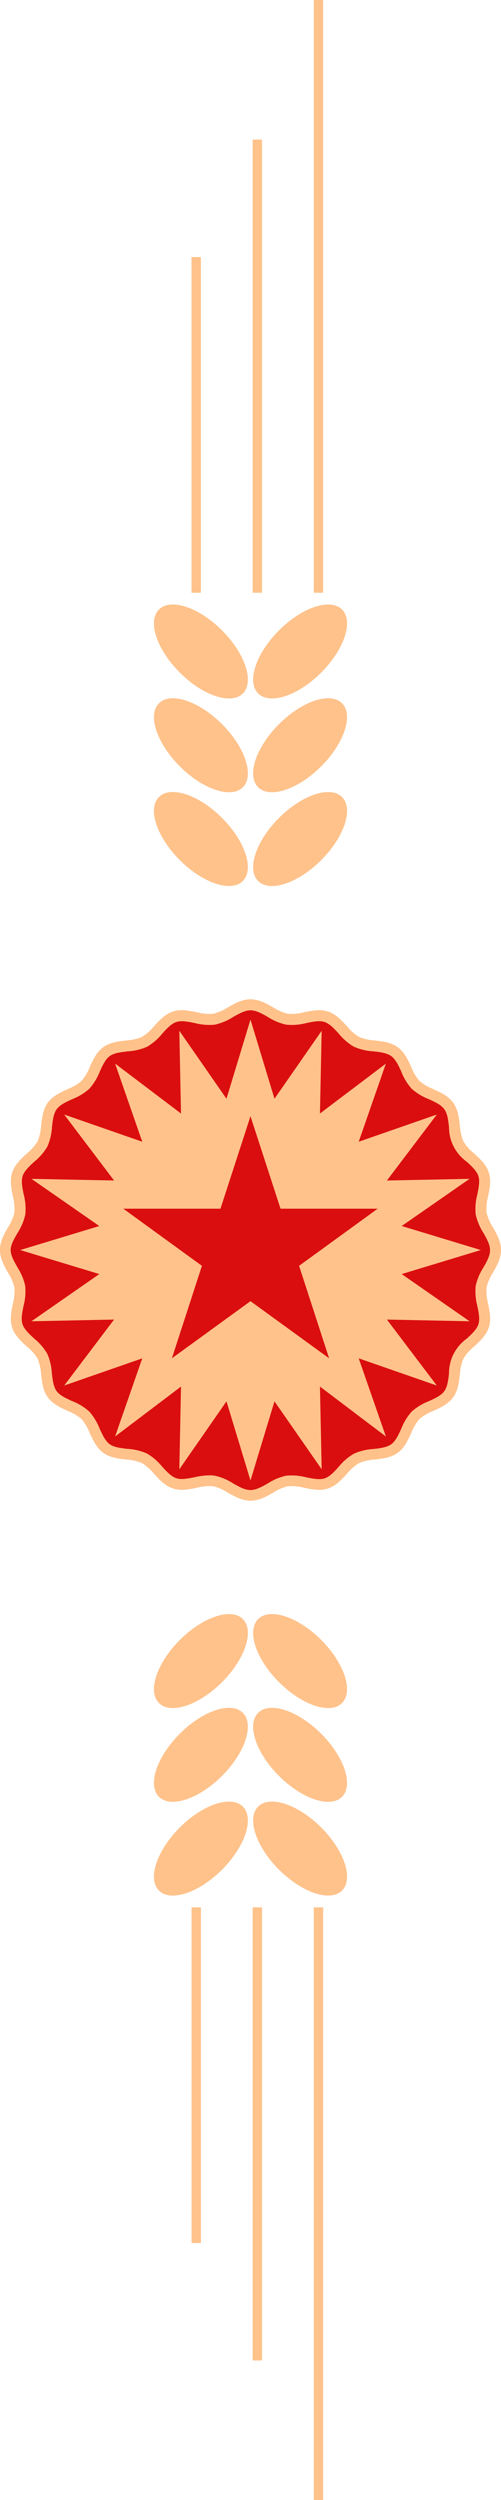 <svg xmlns="http://www.w3.org/2000/svg" viewBox="0 0 140.69 701.56" width="100%" style="vertical-align: middle; max-width: 100%; width: 100%;"><g><g><path d="M139.16,350.78c0,3.58-3.5,6.84-4,10.26s1.77,7.7.69,11-5.44,5.39-7,8.5-.69,7.85-2.76,10.69-6.82,3.42-9.31,5.91-3.06,7.24-5.91,9.31-7.54,1.15-10.68,2.76-5.13,5.94-8.5,7-7.5-1.25-11-.69-6.69,4-10.27,4-6.83-3.51-10.26-4-7.7,1.77-11,.69-5.39-5.44-8.5-7-7.85-.69-10.68-2.76-3.43-6.83-5.91-9.31-7.25-3.06-9.32-5.91-1.15-7.54-2.76-10.69-5.93-5.12-7-8.5,1.25-7.49.7-11-4.05-6.68-4.05-10.26S5,343.94,5.57,340.52s-1.77-7.7-.7-11,5.44-5.39,7-8.5.7-7.85,2.76-10.68,6.83-3.43,9.32-5.92,3.06-7.24,5.91-9.31,7.53-1.15,10.68-2.76,5.13-5.93,8.5-7,7.49,1.25,11,.7S66.77,282,70.34,282s6.84,3.51,10.27,4.05,7.69-1.78,11-.7,5.38,5.44,8.5,7,7.84.7,10.68,2.76,3.42,6.83,5.91,9.31,7.24,3.07,9.31,5.92,1.16,7.53,2.76,10.68,5.94,5.13,7,8.5-1.24,7.49-.69,11S139.16,347.2,139.16,350.78Z" fill="rgb(218,14,14)"></path><path d="M70.34,421.12c-2.35,0-4.41-1.16-6.4-2.28a13.47,13.47,0,0,0-4.1-1.78,13.72,13.72,0,0,0-4.58.44c-2.21.44-4.49.9-6.66.2s-3.81-2.45-5.35-4.13a13.69,13.69,0,0,0-3.37-3,13.84,13.84,0,0,0-4.46-1c-2.25-.26-4.57-.53-6.43-1.89s-2.84-3.49-3.79-5.55a13.8,13.8,0,0,0-2.3-3.92,13.66,13.66,0,0,0-3.92-2.3c-2.06-.94-4.19-1.92-5.55-3.79s-1.62-4.18-1.89-6.42a13.52,13.52,0,0,0-1-4.46,13.48,13.48,0,0,0-3-3.38c-1.68-1.54-3.41-3.13-4.13-5.35s-.25-4.45.2-6.66a13.94,13.94,0,0,0,.44-4.58,13.88,13.88,0,0,0-1.79-4.1c-1.12-2-2.28-4.05-2.28-6.4s1.16-4.41,2.28-6.4a13.77,13.77,0,0,0,1.79-4.1,14,14,0,0,0-.44-4.58c-.45-2.21-.91-4.49-.2-6.66s2.45-3.81,4.13-5.35a13.48,13.48,0,0,0,3-3.38,13.52,13.52,0,0,0,1-4.45c.27-2.25.54-4.57,1.89-6.43s3.49-2.84,5.55-3.79a13.66,13.66,0,0,0,3.92-2.3,14,14,0,0,0,2.31-3.92c.94-2.06,1.91-4.19,3.78-5.55s4.18-1.63,6.43-1.89a13.84,13.84,0,0,0,4.46-1,13.69,13.69,0,0,0,3.37-3c1.54-1.67,3.13-3.41,5.35-4.13s4.45-.24,6.66.2a13.44,13.44,0,0,0,4.58.44,13.47,13.47,0,0,0,4.1-1.78c2-1.12,4-2.28,6.4-2.28s4.41,1.16,6.41,2.28a13.42,13.42,0,0,0,4.09,1.78,13.5,13.5,0,0,0,4.59-.44c2.2-.44,4.49-.9,6.66-.2s3.8,2.46,5.34,4.13a13.72,13.72,0,0,0,3.38,3,13.84,13.84,0,0,0,4.46,1c2.24.26,4.56.54,6.42,1.89s2.85,3.49,3.79,5.55a13.45,13.45,0,0,0,2.31,3.92,13.6,13.6,0,0,0,3.91,2.3c2.06.95,4.19,1.92,5.55,3.79s1.63,4.18,1.89,6.43a13.89,13.89,0,0,0,1,4.46,13.63,13.63,0,0,0,3,3.37c1.68,1.54,3.41,3.13,4.13,5.35s.25,4.45-.2,6.66a14,14,0,0,0-.44,4.58,13.37,13.37,0,0,0,1.79,4.1c1.12,2,2.28,4.05,2.28,6.4s-1.16,4.41-2.28,6.4a13.37,13.37,0,0,0-1.79,4.1,13.94,13.94,0,0,0,.44,4.58c.45,2.21.91,4.49.2,6.66s-2.45,3.81-4.13,5.35a13.48,13.48,0,0,0-3,3.38,13.77,13.77,0,0,0-1,4.46c-.26,2.24-.53,4.56-1.89,6.42s-3.49,2.85-5.55,3.79a13.6,13.6,0,0,0-3.91,2.3,13.58,13.58,0,0,0-2.31,3.92c-.94,2.06-1.92,4.19-3.79,5.55s-4.18,1.63-6.42,1.89a13.84,13.84,0,0,0-4.46,1,13.72,13.72,0,0,0-3.38,3c-1.54,1.67-3.13,3.41-5.34,4.13s-4.46.24-6.66-.2a13.76,13.76,0,0,0-4.59-.44,13.42,13.42,0,0,0-4.09,1.78C74.75,420,72.7,421.12,70.34,421.12ZM58.91,414a9.55,9.55,0,0,1,1.41.1,15.79,15.79,0,0,1,5.11,2.14c1.73,1,3.36,1.89,4.91,1.89s3.19-.92,4.91-1.89a15.84,15.84,0,0,1,5.12-2.14,16.17,16.17,0,0,1,5.66.47c1.9.38,3.71.74,5.12.29s2.71-1.85,4-3.3a15.83,15.83,0,0,1,4.24-3.64,16,16,0,0,1,5.48-1.31c1.94-.23,3.78-.44,5-1.33s2-2.57,2.81-4.36a16.22,16.22,0,0,1,2.92-4.8,15.94,15.94,0,0,1,4.81-2.92c1.78-.81,3.46-1.58,4.35-2.81s1.1-3,1.33-5a11.89,11.89,0,0,1,4.95-9.72c1.45-1.33,2.82-2.59,3.3-4.05s.09-3.21-.29-5.11a16.43,16.43,0,0,1-.47-5.66,15.84,15.84,0,0,1,2.14-5.12c1-1.72,1.89-3.35,1.89-4.91s-.91-3.18-1.89-4.91a15.84,15.84,0,0,1-2.14-5.12,16.11,16.11,0,0,1,.47-5.65c.38-1.91.75-3.71.29-5.12s-1.85-2.72-3.3-4.05a11.89,11.89,0,0,1-4.95-9.72c-.23-1.94-.44-3.77-1.33-5s-2.57-2-4.35-2.81a16.06,16.06,0,0,1-4.81-2.92,16,16,0,0,1-2.91-4.8c-.82-1.79-1.59-3.47-2.82-4.36s-3-1.1-5-1.33a16,16,0,0,1-5.48-1.3,15.87,15.87,0,0,1-4.24-3.65c-1.33-1.45-2.59-2.82-4-3.29s-3.22-.1-5.12.29a16.18,16.18,0,0,1-5.66.46,15.84,15.84,0,0,1-5.12-2.14c-1.72-1-3.35-1.89-4.91-1.89s-3.18.92-4.91,1.89a15.79,15.79,0,0,1-5.11,2.14,16.38,16.38,0,0,1-5.66-.46c-1.91-.39-3.71-.75-5.12-.29s-2.72,1.84-4,3.29a15.83,15.83,0,0,1-4.23,3.65,16,16,0,0,1-5.49,1.3c-1.94.23-3.77.44-5,1.33s-2,2.57-2.81,4.36a16,16,0,0,1-2.92,4.8,15.89,15.89,0,0,1-4.8,2.92c-1.78.82-3.47,1.59-4.36,2.81s-1.1,3-1.33,5a15.87,15.87,0,0,1-1.3,5.49,15.83,15.83,0,0,1-3.65,4.23c-1.45,1.33-2.82,2.59-3.29,4.05s-.1,3.21.29,5.12a16.11,16.11,0,0,1,.46,5.65,15.84,15.84,0,0,1-2.14,5.12C4,347.6,3,349.23,3,350.78S4,354,4.93,355.69a15.84,15.84,0,0,1,2.14,5.12,16.11,16.11,0,0,1-.46,5.65c-.39,1.91-.75,3.71-.29,5.12s1.84,2.72,3.29,4.05a15.83,15.83,0,0,1,3.65,4.23,15.87,15.87,0,0,1,1.3,5.49c.23,1.94.45,3.78,1.33,5s2.58,2,4.36,2.81a15.89,15.89,0,0,1,4.8,2.92,16,16,0,0,1,2.92,4.8c.82,1.79,1.59,3.47,2.81,4.36s3,1.1,5,1.33a16.05,16.05,0,0,1,5.49,1.31,15.79,15.79,0,0,1,4.23,3.64c1.33,1.45,2.59,2.82,4,3.29s3.21.1,5.12-.28A21,21,0,0,1,58.91,414Z" fill="rgb(255,194,139)"></path><polygon points="135.01 350.78 112.8 357.52 131.86 370.77 108.65 370.29 122.66 388.8 100.73 381.17 108.36 403.1 89.85 389.09 90.33 412.3 77.08 393.24 70.34 415.45 63.6 393.24 50.36 412.3 50.83 389.09 32.32 403.1 39.95 381.17 18.03 388.8 32.03 370.29 8.83 370.77 27.89 357.52 5.68 350.78 27.89 344.04 8.83 330.8 32.03 331.27 18.03 312.76 39.95 320.39 32.32 298.46 50.83 312.47 50.36 289.26 63.6 308.32 70.34 286.11 77.08 308.32 90.33 289.26 89.85 312.47 108.36 298.47 100.73 320.39 122.66 312.76 108.65 331.27 131.86 330.8 112.8 344.04 135.01 350.78" fill="rgb(255,194,139)"></polygon><polygon points="70.34 313.23 78.78 339.18 106.06 339.18 83.99 355.21 92.42 381.16 70.34 365.13 48.27 381.16 56.7 355.21 34.63 339.18 61.91 339.18 70.34 313.23" fill="rgb(218,14,14)"></polygon><ellipse cx="56.42" cy="235.44" rx="8.38" ry="16.66" transform="translate(-149.96 108.85) rotate(-45)" fill="rgb(255,194,139)"></ellipse><ellipse cx="84.27" cy="235.44" rx="16.66" ry="8.38" transform="translate(-141.8 128.55) rotate(-45)" fill="rgb(255,194,139)"></ellipse><ellipse cx="56.42" cy="209.13" rx="8.38" ry="16.66" transform="translate(-131.35 101.15) rotate(-45)" fill="rgb(255,194,139)"></ellipse><ellipse cx="84.27" cy="209.13" rx="16.66" ry="8.38" transform="translate(-123.2 120.84) rotate(-45)" fill="rgb(255,194,139)"></ellipse><ellipse cx="56.42" cy="182.82" rx="8.38" ry="16.66" transform="translate(-112.75 93.44) rotate(-45)" fill="rgb(255,194,139)"></ellipse><ellipse cx="84.27" cy="182.82" rx="16.66" ry="8.38" transform="translate(-104.59 113.13) rotate(-45)" fill="rgb(255,194,139)"></ellipse><rect x="8.01" y="117.92" width="94.19" height="2.63" transform="translate(-64.14 174.34) rotate(-90)" fill="rgb(255,194,139)"></rect><rect x="8.69" y="101.43" width="127.16" height="2.63" transform="translate(-30.48 175.02) rotate(-90)" fill="rgb(255,194,139)"></rect><rect x="6.27" y="81.85" width="166.33" height="2.63" transform="translate(6.27 172.6) rotate(-90)" fill="rgb(255,194,139)"></rect><ellipse cx="56.42" cy="466.12" rx="16.66" ry="8.38" transform="translate(-313.07 176.42) rotate(-45)" fill="rgb(255,194,139)"></ellipse><ellipse cx="84.27" cy="466.12" rx="8.38" ry="16.66" transform="translate(-304.91 196.11) rotate(-45)" fill="rgb(255,194,139)"></ellipse><ellipse cx="56.42" cy="492.43" rx="16.66" ry="8.38" transform="translate(-331.68 184.12) rotate(-45)" fill="rgb(255,194,139)"></ellipse><ellipse cx="84.27" cy="492.43" rx="8.38" ry="16.66" transform="translate(-323.52 203.82) rotate(-45)" fill="rgb(255,194,139)"></ellipse><ellipse cx="56.42" cy="518.74" rx="16.66" ry="8.38" transform="translate(-350.28 191.83) rotate(-45)" fill="rgb(255,194,139)"></ellipse><ellipse cx="84.27" cy="518.74" rx="8.38" ry="16.66" transform="translate(-342.12 211.52) rotate(-45)" fill="rgb(255,194,139)"></ellipse><rect x="8.01" y="581.01" width="94.19" height="2.63" transform="translate(637.43 527.22) rotate(90)" fill="rgb(255,194,139)"></rect><rect x="8.69" y="597.5" width="127.16" height="2.63" transform="translate(671.08 526.54) rotate(90)" fill="rgb(255,194,139)"></rect><rect x="6.27" y="617.08" width="166.33" height="2.63" transform="translate(707.83 528.96) rotate(90)" fill="rgb(255,194,139)"></rect></g></g></svg>